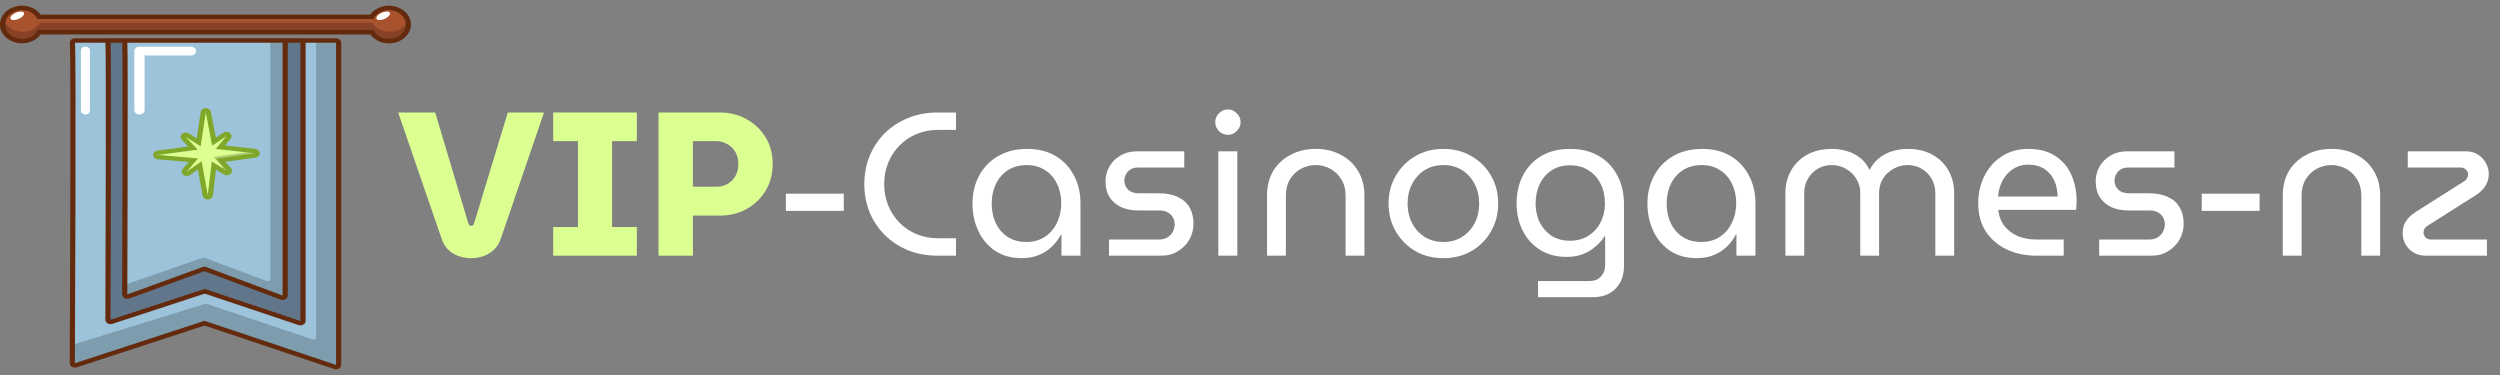 <svg width="220" height="33" viewBox="0 0 220 33" fill="none" xmlns="http://www.w3.org/2000/svg">
<rect x="0" y="0" width="220" height="33" fill="#808080" stroke="none"/>
<path d="M34.23 3.619C33.589 3.619 33.011 3.315 32.719 2.836H3.443C3.15 3.316 2.573 3.619 1.933 3.619C0.992 3.619 0.226 2.963 0.226 2.157C0.226 1.351 0.991 0.694 1.933 0.694C2.573 0.694 3.15 0.998 3.443 1.478H32.719C33.011 0.998 33.589 0.694 34.23 0.694C35.17 0.694 35.936 1.35 35.936 2.157C35.936 2.963 35.17 3.619 34.23 3.619Z" fill="#A9522E"/>
<path opacity="0.2" d="M35.943 1.668C35.765 2.313 35.092 2.796 34.286 2.796C33.646 2.796 33.068 2.493 32.775 2.013H3.499C3.206 2.493 2.629 2.796 1.989 2.796C1.25 2.796 0.625 2.389 0.388 1.824C0.359 1.932 0.339 2.043 0.339 2.159C0.339 2.965 1.104 3.621 2.045 3.621C2.685 3.621 3.263 3.318 3.555 2.838H32.831C33.124 3.318 33.702 3.621 34.342 3.621C35.283 3.621 36.048 2.965 36.048 2.159C36.049 1.986 36.007 1.823 35.943 1.668Z" fill="black"/>
<path d="M34.23 0.888C35.047 0.888 35.71 1.456 35.71 2.156C35.71 2.857 35.047 3.425 34.23 3.425C33.613 3.425 33.085 3.101 32.863 2.642H3.3C3.077 3.101 2.549 3.425 1.933 3.425C1.116 3.425 0.453 2.857 0.453 2.156C0.453 1.456 1.115 0.888 1.933 0.888C2.549 0.888 3.077 1.212 3.3 1.671H32.863C33.085 1.212 33.613 0.888 34.23 0.888ZM34.23 0.5C33.552 0.5 32.936 0.8 32.587 1.283H3.575C3.226 0.8 2.611 0.5 1.933 0.5C0.867 0.5 0 1.243 0 2.156C0 3.07 0.867 3.813 1.933 3.813C2.611 3.813 3.226 3.513 3.575 3.03H32.587C32.936 3.513 33.552 3.813 34.23 3.813C35.295 3.813 36.163 3.07 36.163 2.156C36.163 1.243 35.295 0.5 34.23 0.5Z" fill="#632A0D"/>
<path d="M29.572 32.305C29.544 32.305 29.517 32.301 29.49 32.292L17.993 28.44L6.67 32.144C6.644 32.152 6.617 32.156 6.589 32.156C6.544 32.156 6.499 32.145 6.461 32.122C6.399 32.085 6.363 32.026 6.363 31.962C6.407 22.537 6.464 4.634 6.373 3.818C6.37 3.811 6.368 3.803 6.366 3.795C6.347 3.703 6.407 3.612 6.509 3.579C6.535 3.571 6.562 3.567 6.589 3.567H29.571C29.696 3.567 29.798 3.654 29.798 3.761V32.112C29.798 32.176 29.761 32.236 29.699 32.272C29.661 32.294 29.617 32.305 29.572 32.305Z" fill="#9CC3DA"/>
<path d="M26.438 28.44C26.411 28.44 26.383 28.436 26.356 28.427L18.017 25.632L9.805 28.319C9.778 28.327 9.751 28.332 9.723 28.332C9.678 28.332 9.633 28.32 9.595 28.297C9.533 28.261 9.497 28.201 9.497 28.137C9.529 19.982 9.57 4.49 9.504 3.796C9.503 3.791 9.502 3.786 9.501 3.782C9.481 3.689 9.541 3.599 9.644 3.566C9.67 3.557 9.697 3.553 9.723 3.553C9.724 3.553 26.438 3.553 26.438 3.553C26.563 3.553 26.664 3.64 26.664 3.747V28.246C26.664 28.31 26.627 28.37 26.566 28.406C26.527 28.429 26.484 28.44 26.438 28.44Z" fill="#61768B"/>
<path d="M24.871 26.201C24.841 26.201 24.81 26.196 24.781 26.185L17.985 23.655L11.293 26.088C11.264 26.098 11.234 26.103 11.204 26.103C11.161 26.103 11.117 26.092 11.079 26.07C11.016 26.034 10.978 25.974 10.978 25.908C11.004 18.479 11.038 4.347 10.983 3.786C10.974 3.747 10.979 3.705 10.999 3.667C11.036 3.597 11.117 3.553 11.205 3.553H24.872C24.997 3.553 25.098 3.64 25.098 3.747V26.008C25.098 26.073 25.06 26.134 24.996 26.17C24.958 26.191 24.915 26.201 24.871 26.201Z" fill="#9CC3DA"/>
<path d="M18.284 17.359C18.173 17.359 18.078 17.289 18.061 17.195L17.58 14.552L16.583 15.249C16.541 15.278 16.49 15.293 16.44 15.293C16.384 15.293 16.328 15.275 16.284 15.239C16.201 15.172 16.19 15.063 16.257 14.984L17.014 14.096L13.909 13.826C13.796 13.817 13.709 13.736 13.705 13.638C13.702 13.541 13.785 13.457 13.897 13.442L16.981 13.03L16.167 12.175C16.095 12.1 16.1 11.99 16.178 11.919C16.223 11.879 16.282 11.859 16.343 11.859C16.39 11.859 16.436 11.871 16.476 11.896L17.483 12.526L17.886 9.878C17.9 9.782 17.994 9.71 18.107 9.709C18.108 9.709 18.109 9.709 18.11 9.709C18.221 9.709 18.316 9.777 18.334 9.871L18.831 12.464L19.784 11.836C19.824 11.809 19.873 11.795 19.922 11.795C19.979 11.795 20.035 11.813 20.079 11.85C20.16 11.917 20.171 12.025 20.106 12.103L19.395 12.951L22.435 13.291C22.547 13.304 22.631 13.384 22.633 13.48C22.635 13.576 22.554 13.659 22.443 13.675L19.417 14.1L20.15 14.917C20.219 14.993 20.212 15.101 20.134 15.17C20.089 15.209 20.03 15.229 19.971 15.229C19.925 15.229 19.879 15.217 19.839 15.192L18.82 14.565L18.511 17.183C18.499 17.28 18.405 17.355 18.292 17.357C18.288 17.359 18.286 17.359 18.284 17.359Z" fill="#DCFF92"/>
<g opacity="0.2">
<path d="M22.378 13.244L22.007 13.202C22.002 13.293 21.926 13.37 21.819 13.385L18.794 13.811L19.526 14.627C19.595 14.703 19.588 14.811 19.51 14.88C19.485 14.902 19.455 14.916 19.424 14.926L19.78 15.145C19.82 15.169 19.866 15.181 19.913 15.181C19.972 15.181 20.031 15.161 20.075 15.123C20.154 15.053 20.16 14.946 20.092 14.87L19.359 14.053L22.385 13.627C22.496 13.612 22.576 13.529 22.574 13.433C22.573 13.337 22.489 13.256 22.378 13.244Z" fill="black"/>
</g>
<path d="M18.11 9.904L18.668 12.817L19.921 11.991L18.989 13.103L22.405 13.485L19.006 13.963L19.969 15.037L18.633 14.215L18.284 17.166L17.743 14.189L16.44 15.1L17.429 13.938L13.931 13.634L17.405 13.171L16.342 12.054L17.657 12.877L18.11 9.904ZM18.11 9.516C18.108 9.516 18.105 9.516 18.103 9.516C17.878 9.519 17.69 9.663 17.661 9.853L17.308 12.177L16.61 11.74C16.529 11.69 16.436 11.665 16.343 11.665C16.222 11.665 16.102 11.706 16.014 11.786C15.857 11.928 15.848 12.147 15.992 12.299L16.556 12.891L13.862 13.25C13.637 13.28 13.473 13.449 13.479 13.644C13.485 13.839 13.659 14 13.886 14.02L16.598 14.255L16.074 14.87C15.94 15.028 15.963 15.247 16.129 15.381C16.216 15.452 16.328 15.487 16.44 15.487C16.541 15.487 16.642 15.459 16.726 15.4L17.417 14.917L17.837 17.226C17.871 17.415 18.061 17.554 18.284 17.554C18.288 17.554 18.292 17.554 18.296 17.554C18.524 17.549 18.712 17.4 18.735 17.205L19.005 14.921L19.705 15.352C19.785 15.401 19.878 15.425 19.969 15.425C20.088 15.425 20.207 15.385 20.295 15.307C20.451 15.169 20.465 14.953 20.328 14.801L19.826 14.241L22.478 13.868C22.7 13.837 22.861 13.671 22.858 13.479C22.854 13.287 22.686 13.126 22.464 13.101L19.799 12.803L20.276 12.233C20.338 12.167 20.375 12.082 20.375 11.991C20.375 11.777 20.174 11.603 19.924 11.603H19.923C19.923 11.603 19.922 11.603 19.921 11.603C19.913 11.603 19.905 11.603 19.896 11.604C19.8 11.609 19.713 11.639 19.642 11.686L18.993 12.114L18.558 9.841C18.521 9.653 18.332 9.516 18.11 9.516Z" fill="#7FA72A"/>
<path opacity="0.2" d="M29.685 3.712C29.685 3.712 28.979 3.712 27.818 3.712V29.686C27.818 29.75 27.78 29.81 27.719 29.846C27.68 29.869 27.636 29.88 27.591 29.88C27.563 29.88 27.536 29.876 27.509 29.867L18.116 26.719L6.485 30.313C6.482 30.937 6.479 31.539 6.477 32.107C6.476 32.171 6.513 32.23 6.574 32.267C6.613 32.29 6.658 32.301 6.703 32.301C6.731 32.301 6.757 32.297 6.784 32.289L18.107 28.585L29.603 32.437C29.63 32.446 29.658 32.45 29.686 32.45C29.731 32.45 29.775 32.439 29.813 32.417C29.875 32.381 29.912 32.321 29.912 32.256V3.906C29.912 3.798 29.81 3.712 29.685 3.712Z" fill="black"/>
<path opacity="0.2" d="M24.871 3.505H23.796V24.553C23.796 24.618 23.758 24.679 23.694 24.715C23.656 24.736 23.613 24.747 23.57 24.747C23.539 24.747 23.508 24.741 23.48 24.73L17.92 22.66L10.981 25.061C10.98 25.335 10.979 25.602 10.978 25.86C10.978 25.925 11.016 25.986 11.079 26.022C11.117 26.043 11.161 26.054 11.204 26.054C11.234 26.054 11.265 26.049 11.293 26.039L17.985 23.606L24.781 26.136C24.81 26.147 24.841 26.152 24.871 26.152C24.915 26.152 24.958 26.142 24.995 26.121C25.059 26.085 25.098 26.024 25.098 25.959V3.699C25.098 3.591 24.996 3.505 24.871 3.505Z" fill="black"/>
<path d="M29.572 3.373H26.517C26.49 3.369 26.466 3.359 26.438 3.359H24.871H11.205H9.739C9.734 3.359 9.73 3.359 9.725 3.359C9.697 3.359 9.671 3.369 9.644 3.373H6.61C6.603 3.372 6.597 3.372 6.591 3.372C6.471 3.372 6.355 3.414 6.27 3.487C6.158 3.583 6.114 3.721 6.15 3.851C6.241 4.902 6.172 24.448 6.137 31.961C6.137 32.089 6.21 32.209 6.333 32.282C6.409 32.327 6.499 32.351 6.59 32.351C6.645 32.351 6.699 32.342 6.751 32.325L17.992 28.648L29.407 32.473C29.461 32.491 29.516 32.5 29.572 32.5C29.662 32.5 29.751 32.477 29.827 32.433C29.951 32.361 30.025 32.241 30.025 32.112V3.761C30.025 3.547 29.822 3.373 29.572 3.373ZM11.207 3.761H24.871V26.008L17.986 23.444L11.204 25.909C11.204 25.909 11.279 4.306 11.207 3.761ZM9.727 3.761H10.757C10.757 3.777 10.754 3.794 10.757 3.81C10.813 4.549 10.771 19.985 10.751 25.908C10.75 26.038 10.826 26.16 10.953 26.232C11.029 26.276 11.116 26.297 11.203 26.297C11.263 26.297 11.323 26.287 11.38 26.267L17.983 23.867L24.69 26.364C24.748 26.385 24.809 26.396 24.87 26.396C24.957 26.396 25.044 26.375 25.118 26.332C25.246 26.261 25.323 26.139 25.323 26.008V3.761H26.437V28.246L18.017 25.424L9.723 28.138C9.723 28.138 9.816 4.314 9.727 3.761ZM29.572 32.112L17.994 28.232L6.59 31.963C6.59 31.963 6.72 3.873 6.592 3.761H6.59L6.591 3.76H6.591L6.592 3.761H9.275C9.276 3.782 9.275 3.803 9.28 3.823C9.347 4.721 9.297 21.635 9.272 28.136C9.271 28.264 9.344 28.384 9.467 28.457C9.544 28.502 9.634 28.525 9.725 28.525C9.779 28.525 9.834 28.517 9.886 28.5L18.017 25.84L26.274 28.607C26.328 28.625 26.383 28.634 26.439 28.634C26.529 28.634 26.618 28.611 26.694 28.566C26.818 28.494 26.892 28.374 26.892 28.246V3.761H29.573V32.112H29.572Z" fill="#632A0D"/>
<path d="M1.683 1.644C1.364 1.797 1.03 1.807 0.939 1.666C0.848 1.526 1.033 1.288 1.352 1.136C1.672 0.983 2.005 0.973 2.096 1.114C2.187 1.254 2.002 1.492 1.683 1.644Z" fill="white"/>
<path d="M33.885 1.644C33.566 1.797 33.233 1.807 33.142 1.666C33.05 1.526 33.235 1.288 33.555 1.136C33.874 0.983 34.207 0.973 34.298 1.114C34.39 1.254 34.205 1.492 33.885 1.644Z" fill="white"/>
<path d="M12.271 10.072C12.02 10.072 11.818 9.898 11.818 9.684V4.494C11.818 4.28 12.02 4.106 12.271 4.106H16.798C17.049 4.106 17.251 4.28 17.251 4.494C17.251 4.708 17.049 4.882 16.798 4.882H12.723V9.684C12.723 9.898 12.521 10.072 12.271 10.072Z" fill="white"/>
<path d="M7.517 10.072C7.299 10.072 7.121 9.919 7.121 9.732V4.445C7.121 4.259 7.299 4.106 7.517 4.106C7.735 4.106 7.913 4.259 7.913 4.445V9.732C7.913 9.919 7.735 10.072 7.517 10.072Z" fill="white"/>
<path d="M213.432 22.5C213.048 22.5 212.706 22.41 212.406 22.23C212.106 22.05 211.866 21.81 211.686 21.51C211.518 21.198 211.434 20.862 211.434 20.502C211.434 20.118 211.524 19.782 211.704 19.494C211.896 19.194 212.172 18.924 212.532 18.684L216.762 16.002C216.942 15.894 217.056 15.786 217.104 15.678C217.164 15.57 217.194 15.456 217.194 15.336C217.194 15.192 217.134 15.06 217.014 14.94C216.894 14.808 216.738 14.742 216.546 14.742H211.884V13.32H217.05C217.422 13.32 217.752 13.41 218.04 13.59C218.34 13.77 218.574 14.016 218.742 14.328C218.922 14.628 219.012 14.958 219.012 15.318C219.012 15.69 218.916 16.032 218.724 16.344C218.544 16.644 218.28 16.908 217.932 17.136L213.702 19.818C213.522 19.926 213.402 20.034 213.342 20.142C213.294 20.25 213.27 20.364 213.27 20.484C213.27 20.628 213.33 20.766 213.45 20.898C213.57 21.018 213.732 21.078 213.936 21.078H218.85V22.5H213.432Z" fill="white"/>
<path d="M200.884 22.5V17.19C200.884 16.374 201.064 15.66 201.424 15.048C201.796 14.436 202.306 13.962 202.954 13.626C203.602 13.278 204.34 13.104 205.168 13.104C206.008 13.104 206.746 13.278 207.382 13.626C208.03 13.962 208.534 14.436 208.894 15.048C209.266 15.66 209.452 16.374 209.452 17.19V22.5H207.796V17.208C207.796 16.656 207.67 16.182 207.418 15.786C207.178 15.378 206.854 15.066 206.446 14.85C206.05 14.634 205.624 14.526 205.168 14.526C204.712 14.526 204.28 14.634 203.872 14.85C203.476 15.066 203.152 15.378 202.9 15.786C202.66 16.182 202.54 16.656 202.54 17.208V22.5H200.884Z" fill="white"/>
<path d="M193.751 18.558V17.046H198.845V18.558H193.751Z" fill="white"/>
<path d="M184.727 22.5V21.078H189.119C189.407 21.078 189.653 21.018 189.857 20.898C190.073 20.766 190.235 20.598 190.343 20.394C190.451 20.19 190.505 19.974 190.505 19.746C190.505 19.53 190.457 19.332 190.361 19.152C190.265 18.96 190.115 18.81 189.911 18.702C189.719 18.582 189.485 18.522 189.209 18.522H187.355C186.767 18.522 186.251 18.426 185.807 18.234C185.375 18.03 185.033 17.736 184.781 17.352C184.541 16.968 184.421 16.5 184.421 15.948C184.421 15.48 184.535 15.048 184.763 14.652C184.991 14.256 185.309 13.938 185.717 13.698C186.125 13.446 186.593 13.32 187.121 13.32H191.351V14.742H187.283C186.911 14.742 186.617 14.856 186.401 15.084C186.185 15.312 186.077 15.582 186.077 15.894C186.077 16.194 186.185 16.458 186.401 16.686C186.629 16.902 186.947 17.01 187.355 17.01H189.119C189.779 17.01 190.331 17.118 190.775 17.334C191.231 17.538 191.573 17.838 191.801 18.234C192.041 18.63 192.161 19.116 192.161 19.692C192.161 20.184 192.041 20.646 191.801 21.078C191.561 21.498 191.225 21.84 190.793 22.104C190.373 22.368 189.881 22.5 189.317 22.5H184.727Z" fill="white"/>
<path d="M179.249 22.5C178.241 22.5 177.348 22.314 176.568 21.942C175.788 21.558 175.175 21.024 174.731 20.34C174.299 19.644 174.083 18.834 174.083 17.91C174.083 16.998 174.269 16.182 174.641 15.462C175.013 14.73 175.529 14.154 176.189 13.734C176.849 13.314 177.617 13.104 178.493 13.104C179.441 13.104 180.228 13.308 180.852 13.716C181.488 14.124 181.961 14.676 182.273 15.372C182.585 16.056 182.742 16.824 182.742 17.676C182.742 17.808 182.735 17.946 182.723 18.09C182.723 18.234 182.712 18.36 182.688 18.468H175.848C175.908 19.032 176.094 19.512 176.406 19.908C176.718 20.292 177.114 20.586 177.594 20.79C178.086 20.982 178.626 21.078 179.214 21.078H181.607V22.5H179.249ZM175.829 17.298H181.068C181.068 17.07 181.043 16.83 180.995 16.578C180.947 16.314 180.863 16.062 180.743 15.822C180.623 15.57 180.461 15.348 180.257 15.156C180.065 14.952 179.82 14.79 179.52 14.67C179.232 14.55 178.889 14.49 178.493 14.49C178.073 14.49 177.702 14.574 177.378 14.742C177.066 14.898 176.796 15.114 176.568 15.39C176.34 15.654 176.166 15.954 176.046 16.29C175.926 16.626 175.853 16.962 175.829 17.298Z" fill="white"/>
<path d="M157.115 22.5V16.974C157.115 16.266 157.277 15.618 157.601 15.03C157.925 14.442 158.393 13.974 159.005 13.626C159.617 13.278 160.355 13.104 161.219 13.104C161.639 13.104 162.059 13.164 162.479 13.284C162.899 13.392 163.289 13.584 163.649 13.86C164.009 14.124 164.297 14.484 164.513 14.94H164.531C164.771 14.484 165.071 14.124 165.431 13.86C165.791 13.584 166.181 13.392 166.601 13.284C167.021 13.164 167.447 13.104 167.879 13.104C168.731 13.104 169.463 13.278 170.075 13.626C170.687 13.974 171.155 14.442 171.479 15.03C171.803 15.618 171.965 16.266 171.965 16.974V22.5H170.309V16.974C170.309 16.518 170.201 16.104 169.985 15.732C169.769 15.36 169.475 15.066 169.103 14.85C168.743 14.634 168.329 14.526 167.861 14.526C167.405 14.526 166.985 14.64 166.601 14.868C166.217 15.084 165.911 15.378 165.683 15.75C165.467 16.11 165.359 16.518 165.359 16.974V22.5H163.703V16.974C163.703 16.518 163.589 16.11 163.361 15.75C163.145 15.378 162.845 15.084 162.461 14.868C162.089 14.64 161.669 14.526 161.201 14.526C160.745 14.526 160.331 14.634 159.959 14.85C159.599 15.066 159.311 15.36 159.095 15.732C158.879 16.104 158.771 16.518 158.771 16.974V22.5H157.115Z" fill="white"/>
<path d="M149.294 22.716C148.406 22.716 147.638 22.506 146.99 22.086C146.342 21.654 145.844 21.072 145.496 20.34C145.148 19.608 144.974 18.798 144.974 17.91C144.974 17.01 145.166 16.2 145.55 15.48C145.934 14.748 146.486 14.172 147.206 13.752C147.926 13.32 148.79 13.104 149.798 13.104C150.77 13.104 151.604 13.314 152.3 13.734C152.996 14.154 153.53 14.724 153.902 15.444C154.286 16.164 154.478 16.968 154.478 17.856V22.5H152.804V20.628H152.768C152.588 20.976 152.342 21.312 152.03 21.636C151.73 21.948 151.352 22.206 150.896 22.41C150.44 22.614 149.906 22.716 149.294 22.716ZM149.726 21.294C150.326 21.294 150.854 21.15 151.31 20.862C151.778 20.562 152.138 20.154 152.39 19.638C152.654 19.11 152.786 18.522 152.786 17.874C152.786 17.238 152.66 16.668 152.408 16.164C152.168 15.66 151.82 15.264 151.364 14.976C150.908 14.676 150.374 14.526 149.762 14.526C149.114 14.526 148.556 14.676 148.088 14.976C147.632 15.276 147.278 15.684 147.026 16.2C146.786 16.704 146.666 17.28 146.666 17.928C146.666 18.552 146.786 19.122 147.026 19.638C147.266 20.142 147.614 20.544 148.07 20.844C148.526 21.144 149.078 21.294 149.726 21.294Z" fill="white"/>
<path d="M135.35 26.154V24.732H139.85C140.294 24.732 140.636 24.6 140.876 24.336C141.128 24.072 141.254 23.724 141.254 23.292V20.772H141.218C140.99 21.12 140.714 21.432 140.39 21.708C140.066 21.984 139.694 22.206 139.274 22.374C138.854 22.53 138.38 22.608 137.852 22.608C136.988 22.608 136.226 22.41 135.566 22.014C134.906 21.606 134.39 21.048 134.018 20.34C133.646 19.62 133.46 18.798 133.46 17.874C133.46 16.974 133.646 16.164 134.018 15.444C134.39 14.724 134.924 14.154 135.62 13.734C136.328 13.314 137.18 13.104 138.176 13.104C139.136 13.104 139.97 13.308 140.678 13.716C141.386 14.124 141.932 14.694 142.316 15.426C142.712 16.146 142.91 16.992 142.91 17.964V23.4C142.91 24.24 142.664 24.906 142.172 25.398C141.68 25.902 141.008 26.154 140.156 26.154H135.35ZM138.158 21.186C138.77 21.186 139.304 21.042 139.76 20.754C140.228 20.466 140.588 20.076 140.84 19.584C141.104 19.08 141.236 18.516 141.236 17.892C141.236 17.256 141.11 16.686 140.858 16.182C140.606 15.678 140.252 15.282 139.796 14.994C139.34 14.694 138.794 14.544 138.158 14.544C137.534 14.544 136.994 14.694 136.538 14.994C136.094 15.282 135.746 15.684 135.494 16.2C135.254 16.704 135.134 17.274 135.134 17.91C135.134 18.51 135.254 19.062 135.494 19.566C135.746 20.058 136.094 20.454 136.538 20.754C136.994 21.042 137.534 21.186 138.158 21.186Z" fill="white"/>
<path d="M127.017 22.716C126.081 22.716 125.253 22.506 124.533 22.086C123.813 21.654 123.243 21.078 122.823 20.358C122.403 19.626 122.193 18.81 122.193 17.91C122.193 17.01 122.403 16.2 122.823 15.48C123.243 14.748 123.813 14.172 124.533 13.752C125.253 13.32 126.081 13.104 127.017 13.104C127.953 13.104 128.781 13.32 129.501 13.752C130.233 14.172 130.803 14.742 131.211 15.462C131.631 16.182 131.841 16.998 131.841 17.91C131.841 18.81 131.631 19.626 131.211 20.358C130.803 21.078 130.233 21.654 129.501 22.086C128.781 22.506 127.953 22.716 127.017 22.716ZM127.017 21.294C127.653 21.294 128.205 21.144 128.673 20.844C129.141 20.544 129.507 20.142 129.771 19.638C130.035 19.122 130.167 18.546 130.167 17.91C130.167 17.274 130.035 16.704 129.771 16.2C129.507 15.684 129.141 15.276 128.673 14.976C128.205 14.676 127.653 14.526 127.017 14.526C126.393 14.526 125.841 14.676 125.361 14.976C124.893 15.276 124.527 15.684 124.263 16.2C123.999 16.704 123.867 17.274 123.867 17.91C123.867 18.546 123.999 19.122 124.263 19.638C124.527 20.142 124.893 20.544 125.361 20.844C125.841 21.144 126.393 21.294 127.017 21.294Z" fill="white"/>
<path d="M111.5 22.5V17.19C111.5 16.374 111.68 15.66 112.04 15.048C112.412 14.436 112.922 13.962 113.57 13.626C114.218 13.278 114.956 13.104 115.784 13.104C116.624 13.104 117.362 13.278 117.998 13.626C118.646 13.962 119.15 14.436 119.51 15.048C119.882 15.66 120.068 16.374 120.068 17.19V22.5H118.412V17.208C118.412 16.656 118.286 16.182 118.034 15.786C117.794 15.378 117.47 15.066 117.062 14.85C116.666 14.634 116.24 14.526 115.784 14.526C115.328 14.526 114.896 14.634 114.488 14.85C114.092 15.066 113.768 15.378 113.516 15.786C113.276 16.182 113.156 16.656 113.156 17.208V22.5H111.5Z" fill="white"/>
<path d="M107.21 22.5V13.32H108.884V22.5H107.21ZM108.056 11.862C107.756 11.862 107.492 11.754 107.264 11.538C107.048 11.31 106.94 11.046 106.94 10.746C106.94 10.446 107.048 10.188 107.264 9.972C107.492 9.744 107.756 9.63 108.056 9.63C108.356 9.63 108.614 9.744 108.83 9.972C109.058 10.188 109.172 10.446 109.172 10.746C109.172 11.046 109.058 11.31 108.83 11.538C108.614 11.754 108.356 11.862 108.056 11.862Z" fill="white"/>
<path d="M97.592 22.5V21.078H101.984C102.272 21.078 102.518 21.018 102.722 20.898C102.938 20.766 103.1 20.598 103.208 20.394C103.316 20.19 103.37 19.974 103.37 19.746C103.37 19.53 103.322 19.332 103.226 19.152C103.13 18.96 102.98 18.81 102.776 18.702C102.584 18.582 102.35 18.522 102.074 18.522H100.22C99.632 18.522 99.116 18.426 98.672 18.234C98.24 18.03 97.898 17.736 97.646 17.352C97.406 16.968 97.286 16.5 97.286 15.948C97.286 15.48 97.4 15.048 97.628 14.652C97.856 14.256 98.174 13.938 98.582 13.698C98.99 13.446 99.458 13.32 99.986 13.32H104.216V14.742H100.148C99.776 14.742 99.482 14.856 99.266 15.084C99.05 15.312 98.942 15.582 98.942 15.894C98.942 16.194 99.05 16.458 99.266 16.686C99.494 16.902 99.812 17.01 100.22 17.01H101.984C102.644 17.01 103.196 17.118 103.64 17.334C104.096 17.538 104.438 17.838 104.666 18.234C104.906 18.63 105.026 19.116 105.026 19.692C105.026 20.184 104.906 20.646 104.666 21.078C104.426 21.498 104.09 21.84 103.658 22.104C103.238 22.368 102.746 22.5 102.182 22.5H97.592Z" fill="white"/>
<path d="M89.898 22.716C89.01 22.716 88.242 22.506 87.594 22.086C86.946 21.654 86.448 21.072 86.1 20.34C85.752 19.608 85.578 18.798 85.578 17.91C85.578 17.01 85.77 16.2 86.154 15.48C86.538 14.748 87.09 14.172 87.81 13.752C88.53 13.32 89.394 13.104 90.402 13.104C91.374 13.104 92.208 13.314 92.904 13.734C93.6 14.154 94.134 14.724 94.506 15.444C94.89 16.164 95.082 16.968 95.082 17.856V22.5H93.408V20.628H93.372C93.192 20.976 92.946 21.312 92.634 21.636C92.334 21.948 91.956 22.206 91.5 22.41C91.044 22.614 90.51 22.716 89.898 22.716ZM90.33 21.294C90.93 21.294 91.458 21.15 91.914 20.862C92.382 20.562 92.742 20.154 92.994 19.638C93.258 19.11 93.39 18.522 93.39 17.874C93.39 17.238 93.264 16.668 93.012 16.164C92.772 15.66 92.424 15.264 91.968 14.976C91.512 14.676 90.978 14.526 90.366 14.526C89.718 14.526 89.16 14.676 88.692 14.976C88.236 15.276 87.882 15.684 87.63 16.2C87.39 16.704 87.27 17.28 87.27 17.928C87.27 18.552 87.39 19.122 87.63 19.638C87.87 20.142 88.218 20.544 88.674 20.844C89.13 21.144 89.682 21.294 90.33 21.294Z" fill="white"/>
<path d="M82.505 22.5C81.546 22.5 80.669 22.338 79.877 22.014C79.085 21.678 78.401 21.222 77.826 20.646C77.261 20.07 76.823 19.404 76.511 18.648C76.212 17.88 76.061 17.064 76.061 16.2C76.061 15.336 76.212 14.526 76.511 13.77C76.823 13.002 77.261 12.33 77.826 11.754C78.401 11.178 79.085 10.728 79.877 10.404C80.669 10.068 81.546 9.9 82.505 9.9H84.126V11.43H82.559C81.876 11.43 81.246 11.55 80.669 11.79C80.094 12.03 79.59 12.366 79.157 12.798C78.737 13.23 78.407 13.734 78.168 14.31C77.927 14.886 77.808 15.516 77.808 16.2C77.808 16.872 77.927 17.502 78.168 18.09C78.407 18.666 78.737 19.17 79.157 19.602C79.59 20.034 80.094 20.37 80.669 20.61C81.246 20.85 81.876 20.97 82.559 20.97H84.126V22.5H82.505Z" fill="white"/>
<path d="M69.157 18.558V17.046H74.251V18.558H69.157Z" fill="white"/>
<path d="M57.952 22.5V9.9H63.37C64.21 9.9 64.978 10.092 65.674 10.476C66.382 10.86 66.946 11.394 67.366 12.078C67.786 12.75 67.996 13.53 67.996 14.418C67.996 15.306 67.786 16.098 67.366 16.794C66.946 17.478 66.388 18.012 65.692 18.396C64.996 18.78 64.222 18.972 63.37 18.972H60.976V22.5H57.952ZM60.976 16.434H63.028C63.388 16.434 63.712 16.356 64 16.2C64.288 16.044 64.522 15.816 64.702 15.516C64.882 15.216 64.972 14.856 64.972 14.436C64.972 14.016 64.882 13.656 64.702 13.356C64.522 13.056 64.282 12.828 63.982 12.672C63.694 12.504 63.376 12.42 63.028 12.42H60.976V16.434Z" fill="#DCFF92"/>
<path d="M48.681 22.5V19.98H50.859V12.42H48.681V9.9H56.043V12.42H53.865V19.98H56.043V22.5H48.681Z" fill="#DCFF92"/>
<path d="M41.465 22.716C40.865 22.716 40.331 22.578 39.863 22.302C39.407 22.026 39.077 21.606 38.873 21.042L35.039 9.9H38.297L41.213 19.656C41.237 19.728 41.267 19.782 41.303 19.818C41.351 19.854 41.405 19.872 41.465 19.872C41.525 19.872 41.573 19.86 41.609 19.836C41.657 19.8 41.693 19.74 41.717 19.656L44.687 9.9H47.873L44.057 21.042C43.865 21.582 43.535 21.996 43.067 22.284C42.599 22.572 42.065 22.716 41.465 22.716Z" fill="#DCFF92"/>
</svg>
